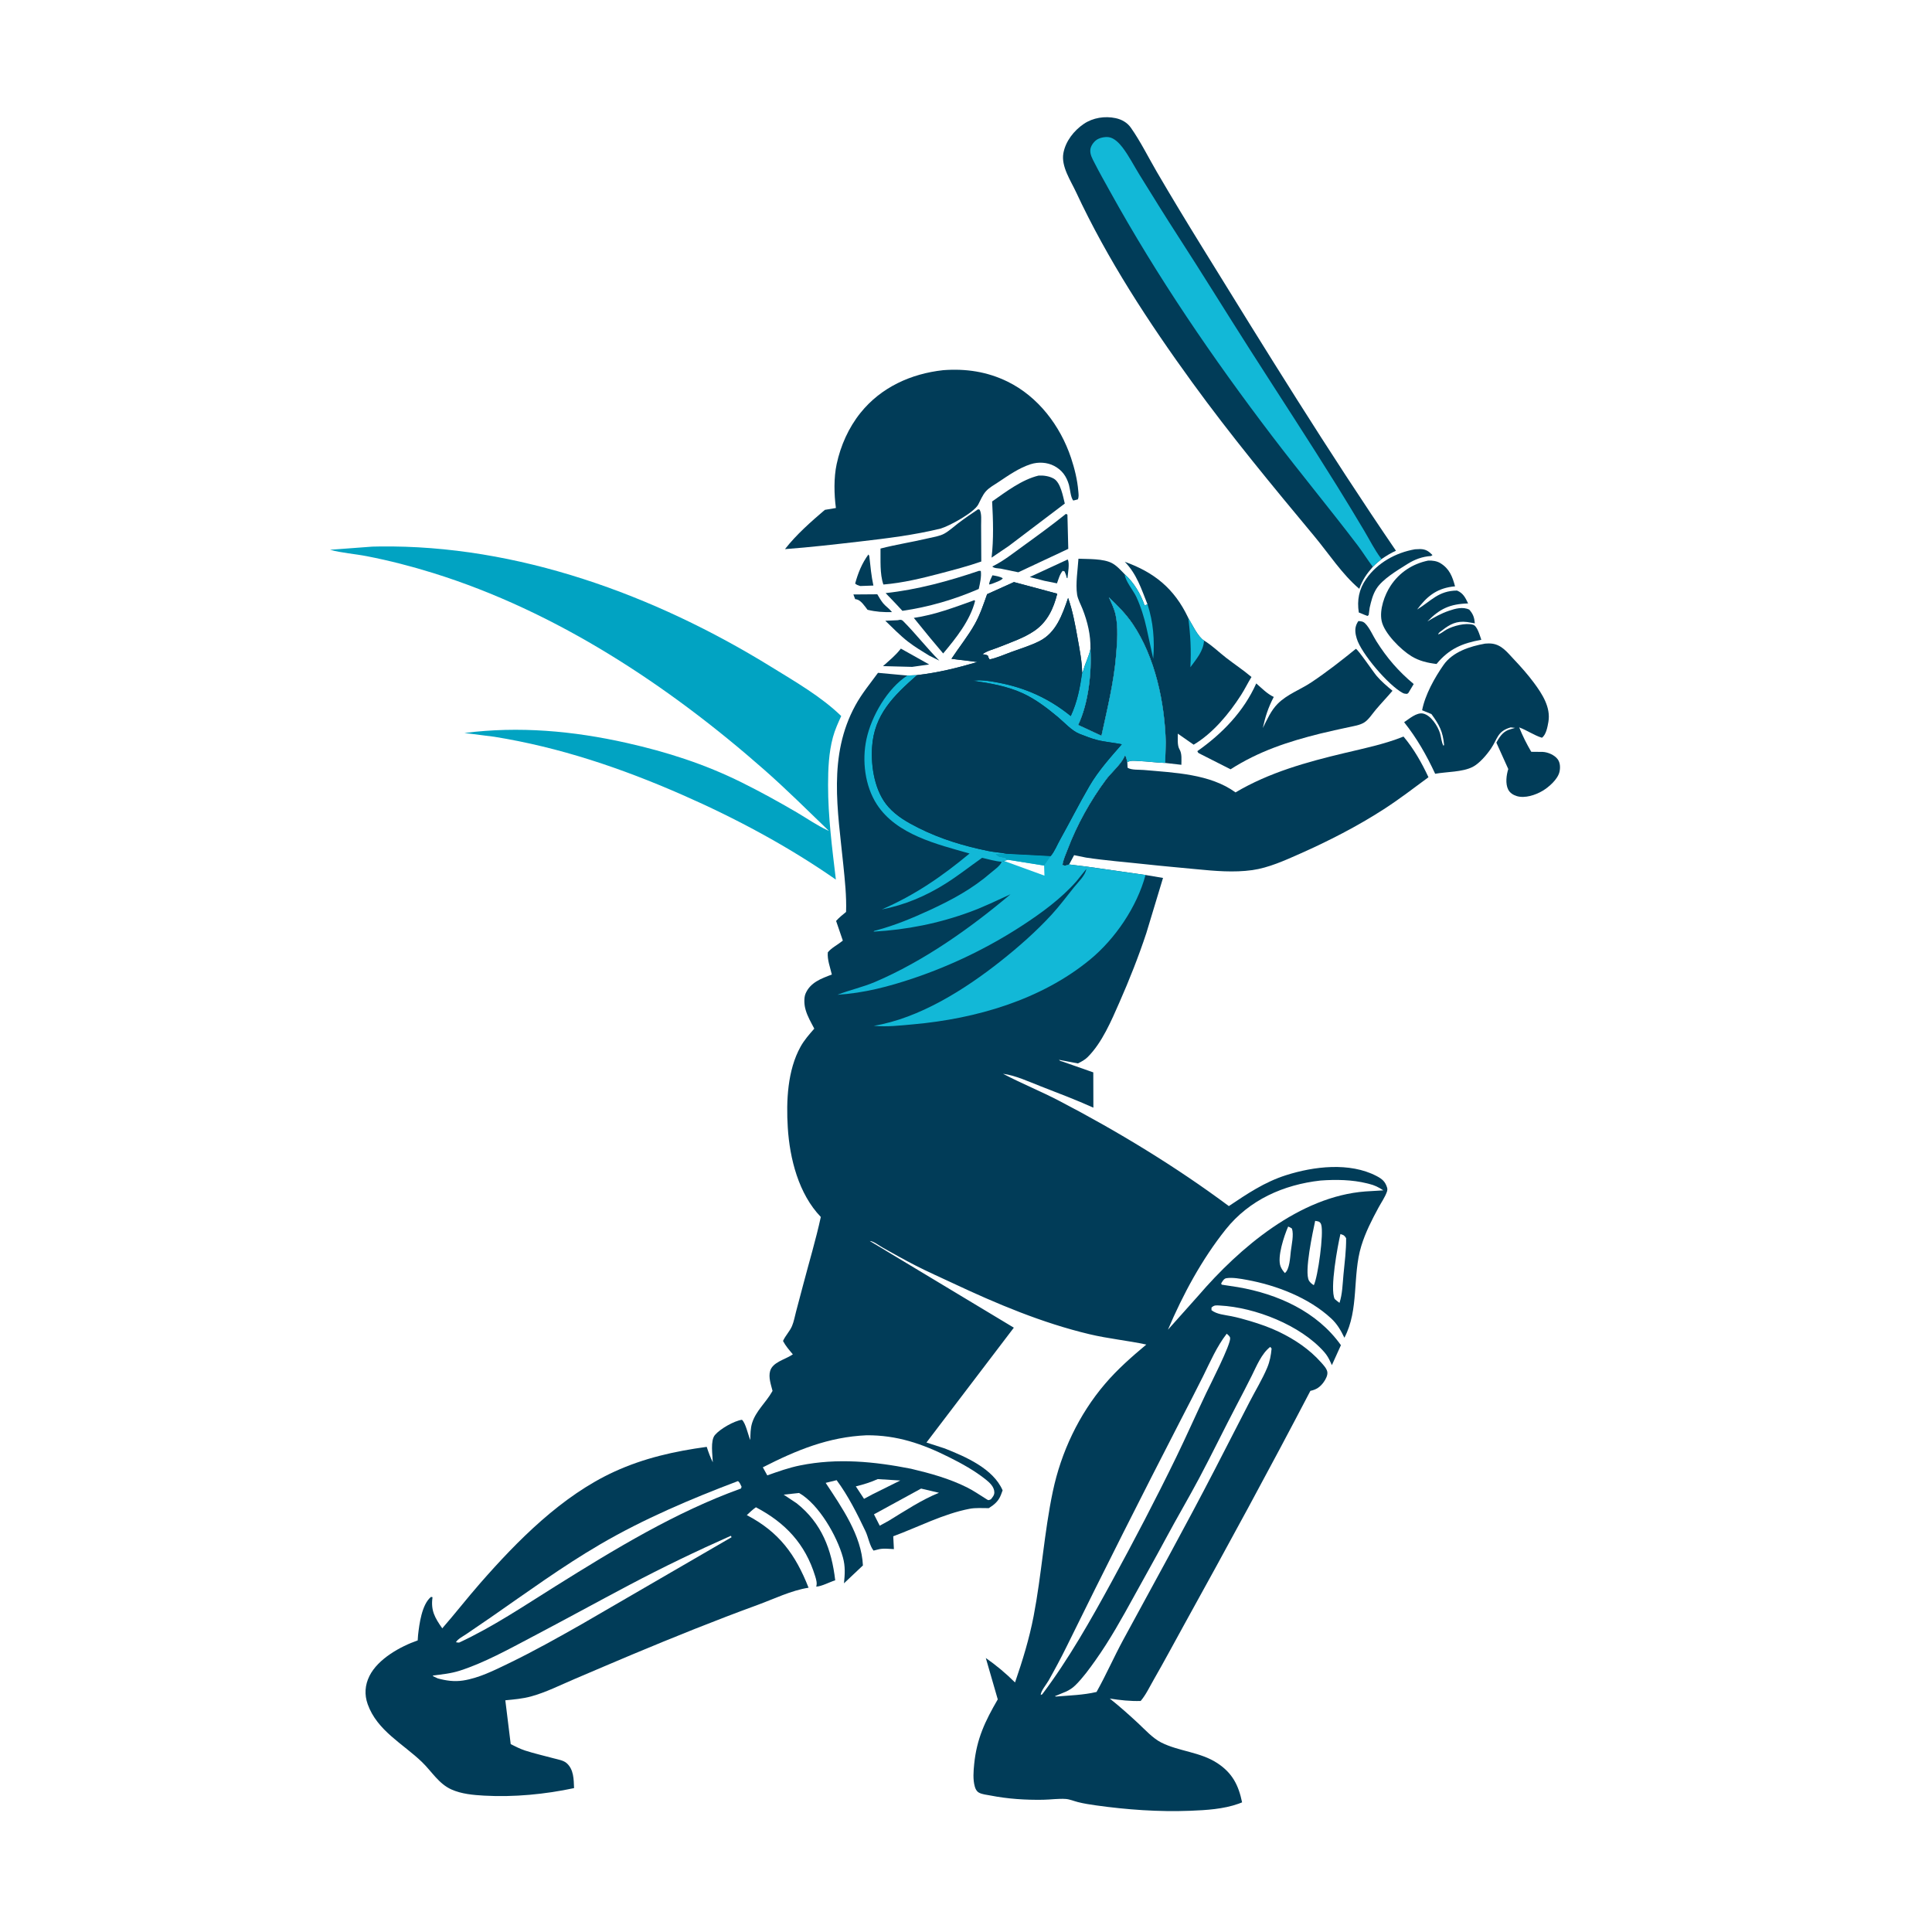 <svg version="1.1" xmlns="http://www.w3.org/2000/svg" style="display: block;" viewBox="0 0 2048 2048" width="1024" height="1024">
<path transform="translate(0,0)" fill="rgb(255,255,255)" d="M 0 0 L 2048 0 L 2048 2048 L 0 2048 L 0 0 z"/>
<path transform="translate(0,0)" fill="rgb(1,60,88)" d="M 1052.04 609.837 C 1055.53 610.437 1060.03 611.076 1063.01 613 C 1061.63 615.174 1057.67 616.321 1055.26 617.413 C 1052.94 618.358 1050.99 619.194 1048.5 619.597 C 1048.73 616.215 1050.64 612.904 1052.04 609.837 z"/>
<path transform="translate(0,0)" fill="rgb(1,60,88)" d="M 920.545 587.774 C 921.448 589.186 921.425 588.751 921.576 590.145 C 922.714 600.618 923.608 610.317 925.83 620.707 L 911.763 621.206 L 911.487 621.073 C 909.309 620.332 908.305 620.133 906.5 618.607 C 909.59 607.301 913.617 597.279 920.545 587.774 z"/>
<path transform="translate(0,0)" fill="rgb(1,60,88)" d="M 904.641 630.158 L 929.978 629.969 C 931.904 633.17 933.812 636.612 936.182 639.5 C 938.614 642.464 941.898 644.593 944.401 647.516 L 945.512 648.836 C 936.157 649.041 928.711 648.584 919.606 646.403 C 916.823 642.789 912.767 636.405 908.168 635.384 L 906.5 635.092 L 904.641 630.158 z"/>
<path transform="translate(0,0)" fill="rgb(1,60,88)" d="M 1131.79 593.066 C 1134.15 597.012 1131.94 607.971 1131.55 612.934 L 1130.74 612.5 C 1130.28 609.976 1129.53 608.058 1128.5 605.733 L 1126.5 605.078 C 1123.39 608.692 1122.07 613.943 1120.43 618.374 L 1107.03 615.684 L 1091.59 611.643 L 1131.79 593.066 z"/>
<path transform="translate(0,0)" fill="rgb(1,60,88)" d="M 954.957 687.547 L 984.985 704.368 L 966.923 706.914 L 936.031 706.115 C 942.846 699.979 949.298 694.881 954.957 687.547 z"/>
<path transform="translate(0,0)" fill="rgb(1,60,88)" d="M 951.555 657.458 L 954 657.007 C 955.829 657.019 956.415 657.403 957.654 658.65 C 970.981 672.067 982.403 686.912 995.726 700.293 L 984.887 694.925 C 977.346 690.264 969.535 685.605 962.528 680.174 C 954.011 673.572 946.266 665.461 938.464 658.024 L 951.555 657.458 z"/>
<path transform="translate(0,0)" fill="rgb(1,60,88)" d="M 1439.93 658.353 C 1442.88 658.506 1445.05 658.729 1447.22 660.937 C 1451.97 665.745 1455.3 673.823 1458.98 679.654 C 1470.35 697.674 1482.27 711.412 1498.58 725.112 L 1492.86 734.638 L 1491.55 735.542 C 1489.82 735.48 1488.49 735.377 1486.92 734.547 C 1471.87 726.553 1442.77 692.551 1438.17 676.775 L 1437.83 675.5 L 1437.21 673.062 C 1436.12 667.413 1436.67 663.1 1439.93 658.353 z"/>
<path transform="translate(0,0)" fill="rgb(1,60,88)" d="M 1499.87 582.28 L 1505.5 582.033 C 1511.46 582.186 1514.38 584.293 1518.5 588.369 L 1517 589.405 C 1507.82 589.95 1499.68 592.981 1491.93 597.873 C 1481.52 604.444 1465.5 613.78 1458.98 624.235 C 1455.11 630.45 1453.53 637.198 1451.9 644.227 L 1450.85 652 L 1449.5 652.972 L 1440.39 649.262 C 1438.35 636.214 1440.57 624.648 1448.17 613.736 C 1460.11 596.575 1479.49 585.836 1499.87 582.28 z"/>
<path transform="translate(0,0)" fill="rgb(1,60,88)" d="M 1032.96 636.185 L 1033.62 637.097 C 1028.31 657.954 1013.32 676.528 999.8 692.694 L 985.722 675.92 L 968.675 654.992 C 990.935 651.755 1011.9 643.756 1032.96 636.185 z"/>
<path transform="translate(0,0)" fill="rgb(1,60,88)" d="M 1037.71 605.112 L 1039.69 605.184 C 1040.54 611.152 1038.83 618.482 1037.51 624.343 C 1011.44 635.582 984.674 643.438 956.59 647.509 L 949.474 639.844 L 938.802 628.713 C 972.312 625.091 1005.87 615.944 1037.71 605.112 z"/>
<path transform="translate(0,0)" fill="rgb(1,60,88)" d="M 1129.91 544.75 L 1131.51 545.495 L 1132.42 581.808 L 1079.45 606.645 L 1060.51 602.739 C 1057.79 602.372 1053.7 602.497 1051.89 600.5 C 1063.63 594.755 1073.69 586.667 1084.23 579.042 C 1099.7 567.856 1115.03 556.707 1129.91 544.75 z"/>
<path transform="translate(0,0)" fill="rgb(1,60,88)" d="M 1100.97 504.136 C 1106.26 503.831 1112.3 504.704 1116.97 507.335 C 1124.35 511.498 1126.8 526.133 1128.73 533.768 L 1069.34 578.777 L 1051.11 591.126 C 1053.41 571.623 1052.75 551.14 1051.7 531.553 C 1066.55 521.176 1083.21 508.399 1100.97 504.136 z"/>
<path transform="translate(0,0)" fill="rgb(1,60,88)" d="M 1036.81 539.861 L 1038.41 540.231 C 1040.81 544.319 1039.98 552.213 1040.02 556.916 C 1040.11 569.687 1040.16 582.459 1040.21 595.231 C 1026.27 600.119 1011.85 603.862 997.575 607.632 C 977.459 612.945 957.204 617.904 936.427 619.616 C 932.469 608.18 933.581 593.488 933.373 581.487 C 949.867 577.232 966.901 574.615 983.514 570.699 C 989.134 569.374 996.046 568.442 1001.08 565.626 C 1006.24 562.738 1011 558.268 1015.72 554.688 C 1022.57 549.49 1029.63 544.59 1036.81 539.861 z"/>
<path transform="translate(0,0)" fill="rgb(1,60,88)" d="M 1513.98 594.226 C 1518.3 594.06 1523.1 594.678 1526.83 596.956 C 1536.51 602.866 1539.64 611.225 1542.4 621.553 L 1539.09 621.905 C 1522.16 624.284 1512.11 632.765 1502.2 646.146 C 1517.32 636.858 1524.75 626.242 1544.5 626.011 C 1551.11 628.771 1553.34 633.573 1556.26 639.673 C 1537.03 640.214 1526.21 645.248 1513.08 658.785 C 1520.58 654.238 1527.52 650.321 1535.87 647.462 C 1542.71 645.117 1550.64 642.913 1557.5 646.25 C 1561.65 651.032 1562.78 654.423 1563.4 660.737 L 1555 659.349 C 1544.12 657.994 1537 661.654 1528.76 668.17 C 1526.92 669.568 1525.27 670.282 1524.46 672.5 C 1527.75 671.574 1530.5 668.924 1533.5 667.285 C 1540.45 663.484 1553.48 659.958 1561.5 662.257 C 1566.1 663.575 1568.69 673.948 1570.27 678.205 C 1550.15 681.787 1536.04 687.757 1522.8 703.846 C 1513.22 702.684 1504.5 700.698 1496.15 695.595 C 1485.06 688.812 1467.27 671.27 1464.59 658.167 C 1462.13 646.173 1467.64 630.771 1474.05 621 C 1483.36 606.81 1497.41 597.594 1513.98 594.226 z"/>
<path transform="translate(0,0)" fill="rgb(1,60,88)" d="M 1437.29 687.79 C 1439.73 688.636 1455.95 712.577 1459.32 716.53 C 1464.33 722.408 1470.22 727.297 1476.11 732.252 C 1470.31 739.081 1464.1 745.555 1458.32 752.403 C 1454.79 756.593 1450.78 762.889 1446.26 765.773 C 1441.49 768.809 1434.95 769.67 1429.51 770.876 C 1419.56 773.081 1409.57 775.143 1399.68 777.607 C 1365.28 786.18 1334.47 796.301 1304.44 815.487 L 1271.36 798.715 C 1269.64 797.637 1270.42 798.387 1269.23 796.26 C 1295.65 777.664 1318.41 754.274 1331.68 724.465 C 1337.45 729.48 1343.27 735.546 1350.25 738.783 C 1344.43 749.847 1341.29 759.597 1338.63 771.749 C 1343.1 762.876 1347.29 753.178 1354.38 746.05 C 1364.44 735.937 1378.4 731.093 1390.12 723.271 C 1406.48 712.362 1422.03 700.156 1437.29 687.79 z"/>
<path transform="translate(0,0)" fill="rgb(1,60,88)" d="M 1574.33 682.255 C 1576.87 682.063 1579.23 681.956 1581.77 682.298 C 1591.95 683.67 1597.82 691.547 1604.46 698.578 C 1612.11 706.68 1619.41 714.838 1626.05 723.806 C 1634.83 735.651 1644.03 749.789 1641.36 765.231 C 1640.43 770.597 1638.96 778.851 1634.5 782.037 C 1626.32 779.562 1618.7 774.099 1610.41 771.06 C 1614.07 780.172 1618.23 788.447 1623.19 796.934 L 1635.36 797.046 C 1640.83 797.304 1647.89 800.32 1651.21 804.828 C 1653.92 808.507 1654.11 813.736 1653.13 818.119 C 1651.35 826.045 1641.96 834.291 1635.23 838.305 C 1627.77 842.752 1616.5 846.499 1607.91 843.906 C 1604.14 842.769 1600.6 840.586 1598.77 837 C 1595.6 830.816 1596.82 821.551 1598.83 815.195 L 1586.21 787.205 L 1586.93 785.904 C 1590.51 779.643 1594.14 774.775 1601.48 772.92 L 1606 771.586 L 1601.33 771.078 C 1587.15 775.203 1587.71 782.886 1580.48 793.549 C 1576.02 800.138 1568.18 809.402 1561 813.011 C 1549.97 818.558 1533.57 818.023 1521.34 820.236 C 1512.22 800.624 1501.94 782.512 1488.43 765.551 C 1493.94 761.918 1501.71 754.996 1508.52 756.394 C 1516.77 758.089 1524.18 769.763 1526.5 777.364 C 1527.78 781.556 1527.97 787.039 1530.23 790.671 L 1530.79 789.5 C 1529.48 775.354 1525.68 768.306 1517.39 756.948 L 1507.5 752.898 C 1510.61 736.569 1520.74 718.432 1530.21 704.875 C 1539.94 690.938 1558.22 685.111 1574.33 682.255 z"/>
<path transform="translate(0,0)" fill="rgb(1,60,88)" d="M 1143.2 592.27 C 1153.58 592.74 1169.59 592.022 1178.87 597.008 C 1184.01 599.775 1188.23 604.653 1192.28 608.781 C 1201.91 617.382 1209.12 629.545 1213.32 641.705 L 1216.41 640.663 C 1209.81 624.126 1205.06 608.638 1192.31 595.518 C 1223.56 606.745 1244.73 623.876 1259.28 654.311 L 1259.64 655.077 C 1263.5 661.521 1269.94 675.244 1276.36 679.015 C 1284.86 684.162 1291.94 691.225 1299.77 697.295 C 1308.6 704.143 1318.12 710.416 1326.62 717.64 C 1322.7 723.931 1319.5 730.663 1315.51 736.859 C 1302.79 756.644 1285.73 777.271 1265.33 789.404 L 1248.53 777.688 C 1248.62 782.572 1247.76 790.106 1250.32 794.327 C 1253.1 798.916 1252.3 805.49 1252.31 810.723 L 1235.13 808.753 L 1235.75 786.88 C 1234.68 744.936 1224.51 696.564 1200.77 661.5 C 1193.47 650.707 1184.83 642.071 1175.43 633.165 C 1178.18 639.082 1181.19 645.318 1182.59 651.713 C 1185.48 664.96 1184.27 680.38 1183.18 693.821 C 1180.77 723.522 1173.8 750.975 1167.61 779.956 L 1142.92 768.476 C 1153.87 745.336 1157.29 713.201 1155.93 687.811 C 1156.2 673.125 1152.89 659.108 1147.51 645.49 C 1145.68 640.856 1142.52 635.11 1141.77 630.229 C 1140.02 618.8 1142.46 603.9 1143.2 592.27 z"/>
<path transform="translate(0,0)" fill="rgb(18,184,215)" d="M 1259.64 655.077 C 1263.5 661.521 1269.94 675.244 1276.36 679.015 C 1275.55 690.465 1268.3 698.423 1261.85 707.305 C 1262.82 689.053 1261.96 673.175 1259.64 655.077 z"/>
<path transform="translate(0,0)" fill="rgb(18,184,215)" d="M 1192.28 608.781 C 1201.91 617.382 1209.12 629.545 1213.32 641.705 L 1216.41 640.663 C 1222.55 659.196 1224.08 678.879 1222.46 698.278 L 1215.41 665.931 C 1212.96 654.714 1209.36 643.205 1204.57 632.768 C 1201.58 626.25 1192.42 615.345 1192.28 608.781 z"/>
<path transform="translate(0,0)" fill="rgb(1,60,88)" d="M 1309.7 839.978 C 1345.4 818.824 1384.98 807.851 1425.06 798.294 C 1446.04 793.29 1467.71 788.854 1487.78 780.78 C 1498.65 793.659 1507.14 808.666 1514.23 823.906 C 1498.53 835.494 1483.19 847.293 1466.77 857.885 C 1438.83 875.909 1408.37 891.53 1378 904.995 C 1362.21 911.997 1344.8 919.911 1327.55 922.341 C 1307.92 925.105 1287.67 923.285 1268.06 921.375 C 1250.07 919.622 1232.11 918.094 1214.13 916.121 C 1193.2 913.825 1172.16 912.234 1151.33 909.097 L 1138.61 906.506 L 1133.33 916.357 L 1133.07 916.476 C 1130.17 917.457 1129.14 918.134 1126.28 916.931 C 1126.89 911.57 1129.73 905.655 1131.64 900.589 C 1141.49 874.533 1155.73 848.894 1172.32 826.531 C 1177.68 819.303 1187.86 810.584 1191.58 802.769 L 1192.38 801 L 1193.2 801.5 C 1193.97 803.624 1194.56 805.618 1194.99 807.834 L 1195.28 813.794 C 1199.03 816.435 1207.8 815.792 1212.49 816.213 C 1244.75 819.103 1282.8 820.318 1309.7 839.978 z"/>
<path transform="translate(0,0)" fill="rgb(1,60,88)" d="M 999.821 392.402 C 1023.75 390.579 1046.49 393.948 1068.12 404.56 C 1100.55 420.473 1123.96 451.399 1135.31 485.26 C 1139.06 496.451 1142.11 508.851 1143.04 520.627 C 1143.28 523.574 1143.87 526.675 1142.5 529.402 L 1137.7 530.591 C 1134.92 527.54 1134.41 518.505 1133.13 514 C 1130.57 505.036 1125.86 498.342 1117.5 493.919 C 1109.99 489.946 1100.61 489.479 1092.55 492.076 C 1080.14 496.078 1069.07 503.898 1058.31 511.06 C 1053.91 513.987 1048.66 516.828 1045.11 520.782 C 1041.5 524.799 1039.45 530.176 1036.92 534.903 C 1032.41 543.313 1006.74 557.445 997.193 560.29 C 969.002 567.196 940.048 570.721 911.256 574.051 C 884.893 577.101 858.571 580.134 832.101 582.096 C 844.125 566.7 859.562 553.119 874.386 540.47 L 886.093 538.505 C 884.121 523.929 883.8 506.34 886.884 492 C 891.109 472.354 899.517 453.395 912.141 437.664 C 933.931 410.512 965.813 396.105 999.821 392.402 z"/>
<path transform="translate(0,0)" fill="rgb(1,60,88)" d="M 1440.89 624.143 C 1422.89 609.005 1408.33 586.563 1393.26 568.453 C 1348.74 514.964 1304.5 461.461 1263.6 405.096 C 1217.43 341.463 1173.95 275.038 1140.67 203.659 C 1134.91 191.313 1124.72 176.372 1127.22 162.441 C 1129.5 149.752 1138.42 138.423 1148.85 131.345 C 1158.57 124.751 1171.18 122.802 1182.62 125.243 C 1189.04 126.612 1194.87 129.869 1198.69 135.279 C 1208.83 149.64 1217.3 166.778 1226.17 182.015 C 1241.71 208.672 1257.77 235.132 1273.97 261.39 C 1340.79 369.692 1408.02 478.685 1479.76 583.793 C 1474.22 586.256 1469.5 589.241 1464.49 592.622 C 1461.4 595.286 1458.06 597.862 1455.26 600.829 C 1448.54 608.585 1444.42 614.396 1440.89 624.143 z"/>
<path transform="translate(0,0)" fill="rgb(18,184,215)" d="M 1455.26 600.829 C 1449.58 593.461 1444.74 585.417 1439.09 578 C 1409.54 539.185 1378.4 501.524 1348.83 462.715 C 1285.69 379.842 1226.91 293.786 1176.46 202.565 C 1171.01 192.7 1165.38 182.855 1160.29 172.802 C 1158.09 168.467 1155.3 163.817 1155.79 158.782 C 1156.16 154.943 1158.83 151.103 1161.78 148.733 C 1165.16 146.024 1171.3 144.796 1175.5 145.437 C 1181.17 146.302 1186.46 151.794 1189.77 156.108 C 1196.63 165.033 1202 175.739 1207.96 185.334 C 1221.35 206.915 1234.71 228.608 1248.51 249.924 C 1274.38 289.854 1299.26 330.346 1324.87 370.432 C 1355.64 418.595 1386.99 466.392 1417.17 514.931 C 1427.03 530.79 1436.73 546.82 1446.27 562.872 C 1451.95 572.415 1457.08 582.797 1463.75 591.666 L 1464.49 592.622 C 1461.4 595.286 1458.06 597.862 1455.26 600.829 z"/>
<path transform="translate(0,0)" fill="rgb(1,163,194)" d="M 394.676 579.442 L 402.275 579.293 C 548.548 577.35 694.01 630.704 817.297 706.767 C 842.309 722.198 870.658 738.491 891.731 759.047 C 888.4 766.294 885.013 773.776 882.935 781.489 C 878.509 797.907 877.804 815.22 877.789 832.14 C 877.76 865.778 882.122 899.08 886.06 932.421 C 835.245 897.033 779.914 867.409 723.281 842.572 C 658.962 814.364 593.321 792.135 523.778 780.974 L 492.307 776.997 C 550.182 769.613 607.508 774.767 664.264 787.519 C 706.869 797.091 746.998 809.944 786.179 829.401 C 806 839.245 825.213 849.813 844.306 860.992 C 855.239 867.392 865.905 874.912 877.404 880.223 L 878.709 880.816 C 856.113 859.02 833.679 836.719 810.112 815.978 C 708.268 726.344 589.652 648.069 459.353 607.5 C 436.225 600.299 412.623 594.212 388.846 589.594 C 375.922 587.084 362.523 586.241 349.857 582.785 L 394.676 579.442 z"/>
<path transform="translate(0,0)" fill="rgb(1,60,88)" d="M 1074.8 617.026 L 1120.73 629.348 C 1116.86 644.888 1110.38 659.051 1096.8 668.5 C 1085.57 676.31 1070.76 681.226 1058.11 686.297 C 1053.09 688.313 1045.57 690.169 1041.5 693.48 C 1043.61 693.733 1045.22 693.935 1047.13 694.903 C 1047.63 696.671 1047.92 697.463 1049 699.009 C 1056.67 697.444 1064.46 693.894 1071.84 691.207 C 1081.69 687.622 1092.11 684.45 1101.5 679.793 C 1119.65 670.79 1126.09 651.622 1132.23 633.842 C 1137.16 647.691 1139.78 662.449 1142.37 676.887 C 1144.5 688.75 1146.95 701.08 1147.12 713.146 C 1147.85 712.128 1148.23 711.344 1148.54 710.126 C 1150.5 702.428 1154.47 695.65 1155.93 687.811 C 1157.29 713.201 1153.87 745.336 1142.92 768.476 L 1167.61 779.956 C 1173.8 750.975 1180.77 723.522 1183.18 693.821 C 1184.27 680.38 1185.48 664.96 1182.59 651.713 C 1181.19 645.318 1178.18 639.082 1175.43 633.165 C 1184.83 642.071 1193.47 650.707 1200.77 661.5 C 1224.51 696.564 1234.68 744.936 1235.75 786.88 L 1235.13 808.753 C 1225.78 808.447 1216.35 807.094 1206.95 806.709 C 1202.48 806.526 1199.1 805.826 1194.99 807.834 C 1194.56 805.618 1193.97 803.624 1193.2 801.5 L 1192.38 801 L 1191.58 802.769 C 1187.86 810.584 1177.68 819.303 1172.32 826.531 C 1155.73 848.894 1141.49 874.533 1131.64 900.589 C 1129.73 905.655 1126.89 911.57 1126.28 916.931 C 1129.14 918.134 1130.17 917.457 1133.07 916.476 L 1133.33 916.357 L 1151.51 918.582 L 1214.3 927.519 L 1232.85 930.647 L 1215.17 989.094 C 1206.9 1014.08 1197.22 1038.54 1186.61 1062.62 C 1178 1082.13 1168.32 1105.2 1153.03 1120.5 C 1150.02 1123.51 1146.41 1125.38 1142.64 1127.27 L 1122.5 1123.44 C 1124.44 1125.02 1123.42 1124.52 1125.81 1125.15 L 1158.93 1136.76 L 1159.03 1174.16 C 1140.79 1165.95 1121.92 1158.8 1103.28 1151.56 C 1090.8 1146.71 1076.43 1139.95 1063.24 1138.24 C 1082.76 1148.48 1103.39 1156.8 1123 1167.04 C 1185.02 1199.39 1246.55 1236.74 1302.62 1278.5 C 1322.25 1265.39 1340.36 1253.07 1363.17 1245.78 C 1392.67 1236.35 1430.64 1231.79 1459.07 1246.56 C 1465.07 1249.68 1468.41 1252.42 1470.42 1259.06 C 1470.86 1260.52 1470.62 1262.07 1470.11 1263.5 C 1468.14 1269.07 1464.06 1274.96 1461.21 1280.22 C 1454.12 1293.35 1447.39 1306.48 1443.01 1320.81 C 1433.38 1352.33 1440.91 1388.14 1425.11 1418.06 C 1421.36 1410.3 1417.52 1403.54 1411.12 1397.61 C 1387.28 1375.52 1353.02 1362.41 1321.5 1356.68 C 1315.02 1355.5 1306.48 1353.91 1300 1354.94 C 1297.28 1355.37 1295.88 1358.3 1294.5 1360.43 L 1295 1361.79 L 1312.09 1364.4 C 1354.36 1371.62 1396.15 1390.3 1421.43 1425.95 L 1411.83 1447.12 L 1411.34 1445.99 L 1410.5 1444.15 C 1408.64 1439.99 1406.66 1436.52 1403.63 1433.09 C 1378.58 1404.7 1330.41 1385.85 1293 1383.9 C 1289 1383.69 1287.25 1383.33 1284.24 1386.05 L 1284.21 1388.83 C 1289.79 1393.27 1298.39 1393.84 1305.2 1395.21 C 1311.92 1396.57 1318.52 1398.37 1325.09 1400.34 C 1335.61 1403.5 1346.09 1407.13 1355.98 1411.91 C 1372.57 1419.94 1388.07 1430.3 1400.36 1444.15 C 1402.74 1446.82 1406.25 1450.5 1406.98 1454.07 C 1407.72 1457.73 1405.22 1462.21 1403.2 1465.05 C 1399.47 1470.3 1395.31 1473.1 1389.07 1474.36 C 1345.76 1557.35 1300.9 1639.69 1255.6 1721.61 C 1244.72 1741.28 1234.18 1761.11 1222.96 1780.59 C 1218.58 1788.18 1214.84 1796.36 1209.17 1803.09 C 1198.08 1803.46 1187.34 1802.23 1176.4 1800.54 C 1186.79 1808.79 1196.54 1817.49 1206.26 1826.51 C 1213.69 1833.41 1221.9 1842.58 1230.99 1847.16 C 1249.77 1856.61 1272.47 1857.12 1290.57 1869.09 C 1306.47 1879.59 1312.91 1892.45 1316.67 1910.57 L 1312.96 1912.02 C 1296.8 1917.77 1278.76 1918.83 1261.77 1919.5 C 1228.56 1920.81 1194.59 1918.38 1161.68 1913.76 C 1155.29 1912.86 1148.87 1911.87 1142.61 1910.28 C 1138.49 1909.24 1133.95 1907.27 1129.73 1906.98 C 1122.04 1906.44 1113.62 1907.68 1105.83 1907.82 C 1087.15 1908.15 1068.15 1906.91 1049.8 1903.29 C 1046.06 1902.55 1041 1902.14 1037.68 1900.24 C 1035.16 1898.81 1034.02 1896.37 1033.28 1893.69 C 1031.22 1886.24 1031.92 1877.65 1032.67 1870.05 C 1035.35 1843.1 1044.3 1824.4 1057.67 1801.4 L 1045 1757.56 C 1056.19 1765.39 1066.29 1773.85 1075.98 1783.47 C 1084.01 1760.1 1091.04 1737.32 1095.72 1713 C 1104.13 1669.29 1106.87 1624.49 1116.04 1581 C 1124.84 1539.29 1143.66 1499.43 1171.38 1466.95 C 1184.6 1451.46 1199.56 1438.33 1215.14 1425.29 C 1195.16 1420.99 1174.89 1419.09 1154.87 1414.32 C 1104.63 1402.36 1056.6 1382.1 1009.99 1360.2 C 996.9 1354.05 983.584 1348.2 970.718 1341.6 C 958.706 1335.44 946.92 1328.87 935.182 1322.21 C 931.856 1320.32 925.574 1315.5 921.979 1315.5 L 1074.71 1407.4 L 982.076 1529.14 L 1001.43 1535.4 C 1023.46 1544.13 1052.86 1556.77 1062.82 1579.83 L 1061.08 1584.5 C 1058.51 1591.25 1054.17 1594.89 1048.18 1598.7 C 1041.68 1598.72 1034.21 1598.16 1027.85 1599.38 C 1000.14 1604.66 973.248 1618.78 946.876 1628.53 L 947.573 1642.13 C 941.992 1641.88 935.945 1641.01 930.54 1642.56 L 926.008 1643.7 C 921.959 1638.88 920.347 1629.19 917.479 1623.18 C 908.76 1604.88 898.945 1585.24 886.857 1569.05 L 875.245 1571.9 C 892.289 1597.74 913.353 1627.79 914.723 1659.44 L 894.648 1678.39 C 895.623 1668.74 896.154 1660.47 893.56 1651.03 C 887.329 1628.37 868.007 1594.55 847.058 1582.63 L 830.738 1584.39 L 844.514 1593.56 C 871.032 1614.57 881.591 1642.54 885.362 1675.2 C 879.691 1676.9 870.686 1681.8 865.229 1681.87 C 866.422 1678.31 865.177 1674.28 864.113 1670.81 C 853.652 1636.66 832.529 1614.18 801.326 1597.78 C 797.796 1600.22 794.777 1603.17 791.65 1606.09 C 825.874 1623.98 843.263 1647.84 857.117 1683.05 C 838.714 1685.9 820.344 1694.99 802.847 1701.38 C 758.309 1717.64 714.102 1735.49 670.36 1753.78 C 649.958 1762.31 629.653 1771.09 609.294 1779.72 C 594.116 1786.16 578.835 1793.94 562.918 1798.29 C 554.087 1800.71 544.752 1801.5 535.664 1802.38 L 541.378 1848.86 C 546.344 1851.34 551.322 1853.91 556.612 1855.64 C 566.573 1858.88 577.003 1861.18 587.122 1863.95 C 591.358 1865.1 597.201 1865.99 600.558 1868.91 C 608.273 1875.63 608.163 1886.15 608.529 1895.47 C 577.966 1902.03 544.49 1905.23 513.19 1903.45 C 501.591 1902.79 489.229 1901.71 478.5 1896.89 C 465.032 1890.84 457.611 1877.75 447.325 1867.83 C 427.208 1848.44 399.753 1834.61 389.765 1806.53 C 386.133 1796.32 386.835 1786.23 391.669 1776.53 C 400.655 1758.5 424.464 1745.23 442.778 1738.91 L 443.141 1733.5 C 444.453 1721.67 447.104 1700.7 456.927 1692.74 L 458.5 1693.13 C 456.475 1707.22 460.958 1714.87 468.815 1726.1 C 482.451 1710.48 495.186 1694.09 508.833 1678.49 C 548.533 1633.1 595.567 1585.56 651.101 1560.08 C 682.595 1545.63 715.028 1538.38 749.161 1533.73 C 750.967 1539.43 752.975 1544.72 755.583 1550.1 C 755.396 1542.56 752.803 1527.16 757.862 1521.16 C 763.39 1514.62 778.201 1506.18 786.5 1505.02 C 790.544 1508.64 792.871 1520.83 795.366 1526.54 C 795.463 1520.64 795.469 1514.15 797.243 1508.5 C 801.308 1495.54 811.83 1486.85 818.357 1475.37 L 818.916 1474.36 C 817.242 1467.79 814.427 1460.07 816.371 1453.31 C 819.038 1444.04 831.766 1441.3 839.269 1436.42 L 840.447 1435.65 C 836.619 1431.11 832.791 1426.78 830.033 1421.49 C 832.564 1415.77 837.198 1411.27 839.575 1405.64 C 841.592 1400.87 842.545 1395.25 843.886 1390.25 C 846.422 1380.79 848.928 1371.32 851.412 1361.84 C 857.675 1337.94 864.845 1314.17 870.095 1290.03 C 846.521 1265.57 837.093 1228.03 835.068 1195.09 C 833.349 1167.15 834.75 1134.53 848.61 1109.57 C 852.534 1102.5 857.855 1096.45 863.17 1090.41 C 859.874 1084.08 855.936 1077.43 854.008 1070.54 L 853.64 1069.11 C 852.471 1064.74 852.092 1057.63 853.888 1053.34 C 858.847 1041.51 870.694 1037.15 881.778 1033.07 C 880.035 1025.4 876.782 1017.37 877.525 1009.5 C 881.518 1004.64 887.749 1001.68 892.634 997.709 L 893.428 997.055 L 886.298 976.216 C 889.534 972.622 893.129 969.718 896.869 966.681 C 897.464 950.12 895.586 932.985 893.919 916.51 C 888.102 858.988 877.507 801.1 906.761 747.664 C 913.572 735.223 922.413 724.603 930.713 713.222 L 961.867 716.096 L 972.122 715.653 C 994.535 713.046 1014.5 708.098 1036.13 701.771 L 1008.59 698.365 C 1016.72 685.974 1026.29 674.245 1033.49 661.286 C 1039.02 651.335 1042.59 640.539 1046.39 629.851 L 1074.8 617.026 z"/>
<path transform="translate(0,0)" fill="rgb(255,255,255)" d="M 1365.51 1300.19 C 1367.1 1300.73 1368.11 1301.4 1369.5 1302.32 C 1371.69 1308.83 1369.13 1319.49 1368.31 1326.46 C 1367.56 1332.88 1367.11 1345.49 1362.03 1349.5 C 1360.18 1347.43 1358.43 1345.07 1357.44 1342.44 C 1353.65 1332.5 1361.24 1309.92 1365.51 1300.19 z"/>
<path transform="translate(0,0)" fill="rgb(255,255,255)" d="M 930.458 1567.91 L 954.339 1569.4 L 925.418 1583.75 L 915.903 1588.83 L 907.209 1575.61 C 915.245 1573.7 922.909 1571.28 930.458 1567.91 z"/>
<path transform="translate(0,0)" fill="rgb(255,255,255)" d="M 1420.91 1308.14 C 1424.46 1309.33 1424.77 1309.2 1426.94 1312.5 C 1427.09 1325.49 1425.33 1338.5 1424.11 1351.42 C 1423.17 1361.38 1423.02 1371.53 1419.93 1381.09 C 1418.11 1379.82 1416.51 1378.45 1414.84 1377 C 1409.42 1366.34 1418.1 1320.06 1420.91 1308.14 z"/>
<path transform="translate(0,0)" fill="rgb(255,255,255)" d="M 1394.13 1294.15 L 1397.5 1294.78 C 1399.18 1295.37 1400.03 1296.55 1400.54 1298.2 C 1403.41 1307.43 1397.09 1353.39 1392.71 1362.35 C 1390.68 1361.12 1388.81 1359.65 1387.59 1357.58 C 1382.29 1348.58 1391.79 1305.33 1394.13 1294.15 z"/>
<path transform="translate(0,0)" fill="rgb(255,255,255)" d="M 976.388 1577.96 L 995.341 1582.41 C 976.535 1590.07 959.329 1601.58 942.015 1612.12 L 932.558 1617.31 L 926.429 1605.26 L 976.388 1577.96 z"/>
<path transform="translate(0,0)" fill="rgb(18,184,215)" d="M 961.867 716.096 L 972.122 715.653 C 947.368 737.478 926.564 757.485 924.415 792.219 C 923.119 813.165 927.362 839.295 941.752 855.383 C 950.653 865.333 961.644 871.562 973.438 877.514 C 996.903 889.356 1021.99 896.89 1047.69 902.097 C 1054.13 903.402 1060.67 903.706 1067.1 905.017 L 1066.19 905.256 C 1063.28 905.988 1062.61 905.792 1059.75 905.25 L 1055.68 905.346 C 1058.61 908.52 1061.37 908.604 1065.41 908.826 L 1066.37 909.829 C 1067.69 911.159 1067.08 910.727 1068.67 911.429 L 1064.55 912.698 L 1061.73 913.492 C 1054.91 912.988 1047.76 910.843 1041.08 909.309 C 1028.08 918.456 1015.61 928.347 1002.13 936.808 C 981.21 949.942 958.998 959.335 934.752 964.045 C 969.948 948.764 998.461 929.087 1027.79 904.758 C 993.406 894.983 950.494 884.87 929.598 852.833 C 916.793 833.201 913.621 806.264 918.463 783.617 C 923.675 759.241 940.685 729.679 961.867 716.096 z"/>
<path transform="translate(0,0)" fill="rgb(255,255,255)" d="M 782.226 1570.03 C 784.139 1571.16 785.061 1574.03 786.103 1576 L 785.5 1577.87 C 716.075 1602.87 651.588 1642.22 589.276 1681.16 C 555.751 1702.1 522.599 1724.53 486.688 1741.21 C 485.496 1741.25 484.514 1741.05 483.347 1740.84 C 484.955 1737.57 490.865 1734.55 493.966 1732.44 C 502.792 1726.44 511.631 1720.46 520.403 1714.38 C 558.419 1688.02 596.411 1660.28 636.384 1636.96 C 682.475 1610.08 732.372 1588.87 782.226 1570.03 z"/>
<path transform="translate(0,0)" fill="rgb(255,255,255)" d="M 774.724 1628.01 L 775.518 1629.5 L 617.069 1721.44 C 591.464 1735.98 565.64 1750.46 539.125 1763.28 C 524.018 1770.58 507.567 1778.89 490.814 1781.42 C 481.578 1782.82 472.958 1781.62 464.025 1779.16 L 459 1776.82 L 459 1776.09 C 468.775 1774.88 478.05 1774 487.5 1770.95 C 513.598 1762.53 539.4 1748.17 563.667 1735.41 C 598.381 1717.16 632.75 1698.3 667.422 1679.97 C 702.442 1661.45 738.51 1644.08 774.724 1628.01 z"/>
<path transform="translate(0,0)" fill="rgb(255,255,255)" d="M 1300.38 1413.78 C 1301.83 1415.19 1303.75 1416.35 1304 1418.4 C 1304.8 1425 1282.8 1467.96 1278.7 1476.54 C 1267.92 1499.16 1257.8 1522.11 1246.85 1544.65 C 1225.16 1589.25 1202.15 1633.19 1178.41 1676.72 C 1156.29 1717.27 1132.65 1759.11 1104.82 1796.02 L 1103.2 1796.73 C 1103.28 1792.5 1109.38 1785.33 1111.61 1781.37 C 1118.26 1769.54 1124.7 1757.55 1130.69 1745.37 C 1170.23 1664.92 1210.56 1584.94 1251.61 1505.24 C 1259.55 1489.83 1267.59 1474.45 1275.3 1458.92 C 1283.02 1443.35 1289.7 1427.6 1300.38 1413.78 z"/>
<path transform="translate(0,0)" fill="rgb(255,255,255)" d="M 1346.51 1427.76 L 1347.95 1429.5 C 1347.28 1436.61 1346.08 1443.15 1343.31 1449.77 C 1338.15 1462.08 1330.89 1473.89 1324.77 1485.76 C 1312.42 1509.71 1300.16 1533.7 1287.79 1557.64 C 1256.36 1618.43 1223.31 1678.13 1190.68 1738.26 C 1180.8 1756.46 1172.49 1775.54 1162.38 1793.55 C 1148.56 1796.83 1133.4 1797.25 1119.25 1798.42 L 1118.22 1798.06 C 1126.39 1794.37 1133.29 1793.01 1140 1786.38 C 1147.93 1778.55 1154.81 1769.03 1161.25 1759.96 C 1176.63 1738.32 1189.65 1714.8 1202.43 1691.55 C 1213.64 1671.18 1225.06 1650.97 1236.05 1630.47 C 1247.56 1609.01 1259.95 1588.05 1271.37 1566.56 C 1284.89 1541.11 1297.46 1515.09 1310.85 1489.54 C 1316.27 1479.21 1321.68 1468.84 1326.88 1458.39 C 1331.92 1448.28 1337.32 1434.78 1346.51 1427.76 z"/>
<path transform="translate(0,0)" fill="rgb(255,255,255)" d="M 918.655 1521.45 C 950.868 1521.28 977.503 1530.39 1006.07 1544.69 C 1019.58 1551.45 1032.95 1558.8 1044.81 1568.24 C 1049.06 1571.61 1054 1576.1 1054.04 1582 C 1054.06 1584.99 1052.12 1587.18 1050.35 1589.35 C 1047.32 1590.66 1047.76 1590.43 1044.87 1588.64 C 1038.29 1584.56 1032.05 1580.2 1025.1 1576.72 C 1006.39 1567.35 986.012 1561.73 965.729 1556.94 C 926.662 1549.23 887.712 1545.45 848.288 1553.38 C 836.162 1555.82 824.98 1559.83 813.353 1563.96 L 808.639 1555.42 C 844.385 1537.18 878.131 1523.25 918.655 1521.45 z"/>
<path transform="translate(0,0)" fill="rgb(255,255,255)" d="M 1399.81 1251.41 C 1416.06 1250.23 1433.27 1250.47 1449.13 1254.42 L 1451 1254.89 C 1457.2 1256.39 1461.17 1258.39 1466.41 1261.84 L 1447.39 1262.98 C 1377.77 1268.22 1314.01 1322.6 1270.33 1373.41 L 1238.06 1409.56 C 1253.93 1372.21 1273.98 1334.94 1299.4 1303.14 C 1324.39 1271.88 1360.58 1255.81 1399.81 1251.41 z"/>
<path transform="translate(0,0)" fill="rgb(18,184,215)" d="M 1175.43 633.165 C 1184.83 642.071 1193.47 650.707 1200.77 661.5 C 1224.51 696.564 1234.68 744.936 1235.75 786.88 L 1235.13 808.753 C 1225.78 808.447 1216.35 807.094 1206.95 806.709 C 1202.48 806.526 1199.1 805.826 1194.99 807.834 C 1194.56 805.618 1193.97 803.624 1193.2 801.5 L 1192.38 801 L 1191.58 802.769 C 1187.86 810.584 1177.68 819.303 1172.32 826.531 C 1155.73 848.894 1141.49 874.533 1131.64 900.589 C 1129.73 905.655 1126.89 911.57 1126.28 916.931 C 1129.14 918.134 1130.17 917.457 1133.07 916.476 L 1133.33 916.357 L 1151.51 918.582 L 1214.3 927.519 C 1205.27 961.16 1182.25 995.187 1155.4 1017.27 C 1103.43 1060.01 1034.47 1079.86 968.522 1085.79 C 954.303 1087.06 940.494 1088.77 926.207 1087.4 C 974.496 1079.49 1023.09 1048.71 1060.81 1018.8 C 1079.85 1003.7 1098.3 987.48 1114.76 969.564 C 1123.18 960.409 1130.67 950.295 1138.46 940.599 C 1142.72 935.286 1150.76 927.741 1151.51 921.188 L 1141.12 934.118 C 1124.73 952.726 1103.94 967.88 1083.29 981.317 C 1047.75 1004.44 1008.9 1023.27 968.729 1036.85 C 942.168 1045.83 915.79 1052.71 887.747 1054.5 C 900.804 1049.35 914.463 1046.5 927.5 1040.94 C 979.184 1018.88 1028.38 984.083 1071.18 947.959 C 1056.83 954.541 1042.92 961.297 1028.08 966.74 C 995.056 978.851 961.103 985.606 926 987.585 C 926.805 986.393 927.594 986.571 929 986.194 C 948.647 980.919 967.014 973.308 985.449 964.8 C 1009.1 953.886 1030.82 942.165 1050.57 925.02 C 1053.77 922.243 1059.53 918.331 1061.38 914.524 L 1061.73 913.492 L 1064.55 912.698 L 1068.67 911.429 C 1067.08 910.727 1067.69 911.159 1066.37 909.829 L 1065.41 908.826 C 1061.37 908.604 1058.61 908.52 1055.68 905.346 L 1059.75 905.25 C 1062.61 905.792 1063.28 905.988 1066.19 905.256 L 1067.1 905.017 L 1113.76 907.488 C 1117.89 902.595 1120.59 895.673 1123.74 890.033 C 1134.17 871.353 1143.86 852.126 1154.58 833.642 C 1164.1 817.228 1176.72 803.197 1189.14 788.978 C 1180.61 787.214 1171.65 786.581 1163.24 784.464 C 1156.86 782.857 1150.62 780.384 1144.5 777.991 C 1136.02 774.674 1128.4 765.932 1121.39 760.077 C 1110.17 750.7 1097.65 741.114 1084.29 734.98 C 1067.61 727.318 1049.47 724.223 1031.44 721.646 L 1034.06 721.342 C 1042.13 720.634 1050.76 722.224 1058.67 723.718 C 1087.28 729.123 1112.52 740.688 1135.04 759.029 C 1141.99 743.991 1144.75 729.388 1147.12 713.146 C 1147.85 712.128 1148.23 711.344 1148.54 710.126 C 1150.5 702.428 1154.47 695.65 1155.93 687.811 C 1157.29 713.201 1153.87 745.336 1142.92 768.476 L 1167.61 779.956 C 1173.8 750.975 1180.77 723.522 1183.18 693.821 C 1184.27 680.38 1185.48 664.96 1182.59 651.713 C 1181.19 645.318 1178.18 639.082 1175.43 633.165 z"/>
<path transform="translate(0,0)" fill="rgb(255,255,255)" d="M 1068.67 911.429 L 1106.8 917.528 L 1107.15 928.199 L 1064.55 912.698 L 1068.67 911.429 z"/>
<path transform="translate(0,0)" fill="rgb(1,163,194)" d="M 1067.1 905.017 L 1113.76 907.488 L 1106.8 917.528 L 1068.67 911.429 C 1067.08 910.727 1067.69 911.159 1066.37 909.829 L 1065.41 908.826 C 1061.37 908.604 1058.61 908.52 1055.68 905.346 L 1059.75 905.25 C 1062.61 905.792 1063.28 905.988 1066.19 905.256 L 1067.1 905.017 z"/>
<path transform="translate(0,0)" fill="rgb(1,60,88)" d="M 1074.8 617.026 L 1120.73 629.348 C 1116.86 644.888 1110.38 659.051 1096.8 668.5 C 1085.57 676.31 1070.76 681.226 1058.11 686.297 C 1053.09 688.313 1045.57 690.169 1041.5 693.48 C 1043.61 693.733 1045.22 693.935 1047.13 694.903 C 1047.63 696.671 1047.92 697.463 1049 699.009 C 1056.67 697.444 1064.46 693.894 1071.84 691.207 C 1081.69 687.622 1092.11 684.45 1101.5 679.793 C 1119.65 670.79 1126.09 651.622 1132.23 633.842 C 1137.16 647.691 1139.78 662.449 1142.37 676.887 C 1144.5 688.75 1146.95 701.08 1147.12 713.146 C 1144.75 729.388 1141.99 743.991 1135.04 759.029 C 1112.52 740.688 1087.28 729.123 1058.67 723.718 C 1050.76 722.224 1042.13 720.634 1034.06 721.342 L 1031.44 721.646 C 1049.47 724.223 1067.61 727.318 1084.29 734.98 C 1097.65 741.114 1110.17 750.7 1121.39 760.077 C 1128.4 765.932 1136.02 774.674 1144.5 777.991 C 1150.62 780.384 1156.86 782.857 1163.24 784.464 C 1171.65 786.581 1180.61 787.214 1189.14 788.978 C 1176.72 803.197 1164.1 817.228 1154.58 833.642 C 1143.86 852.126 1134.17 871.353 1123.74 890.033 C 1120.59 895.673 1117.89 902.595 1113.76 907.488 L 1067.1 905.017 C 1060.67 903.706 1054.13 903.402 1047.69 902.097 C 1021.99 896.89 996.903 889.356 973.438 877.514 C 961.644 871.562 950.653 865.333 941.752 855.383 C 927.362 839.295 923.119 813.165 924.415 792.219 C 926.564 757.485 947.368 737.478 972.122 715.653 C 994.535 713.046 1014.5 708.098 1036.13 701.771 L 1008.59 698.365 C 1016.72 685.974 1026.29 674.245 1033.49 661.286 C 1039.02 651.335 1042.59 640.539 1046.39 629.851 L 1074.8 617.026 z"/>
</svg>